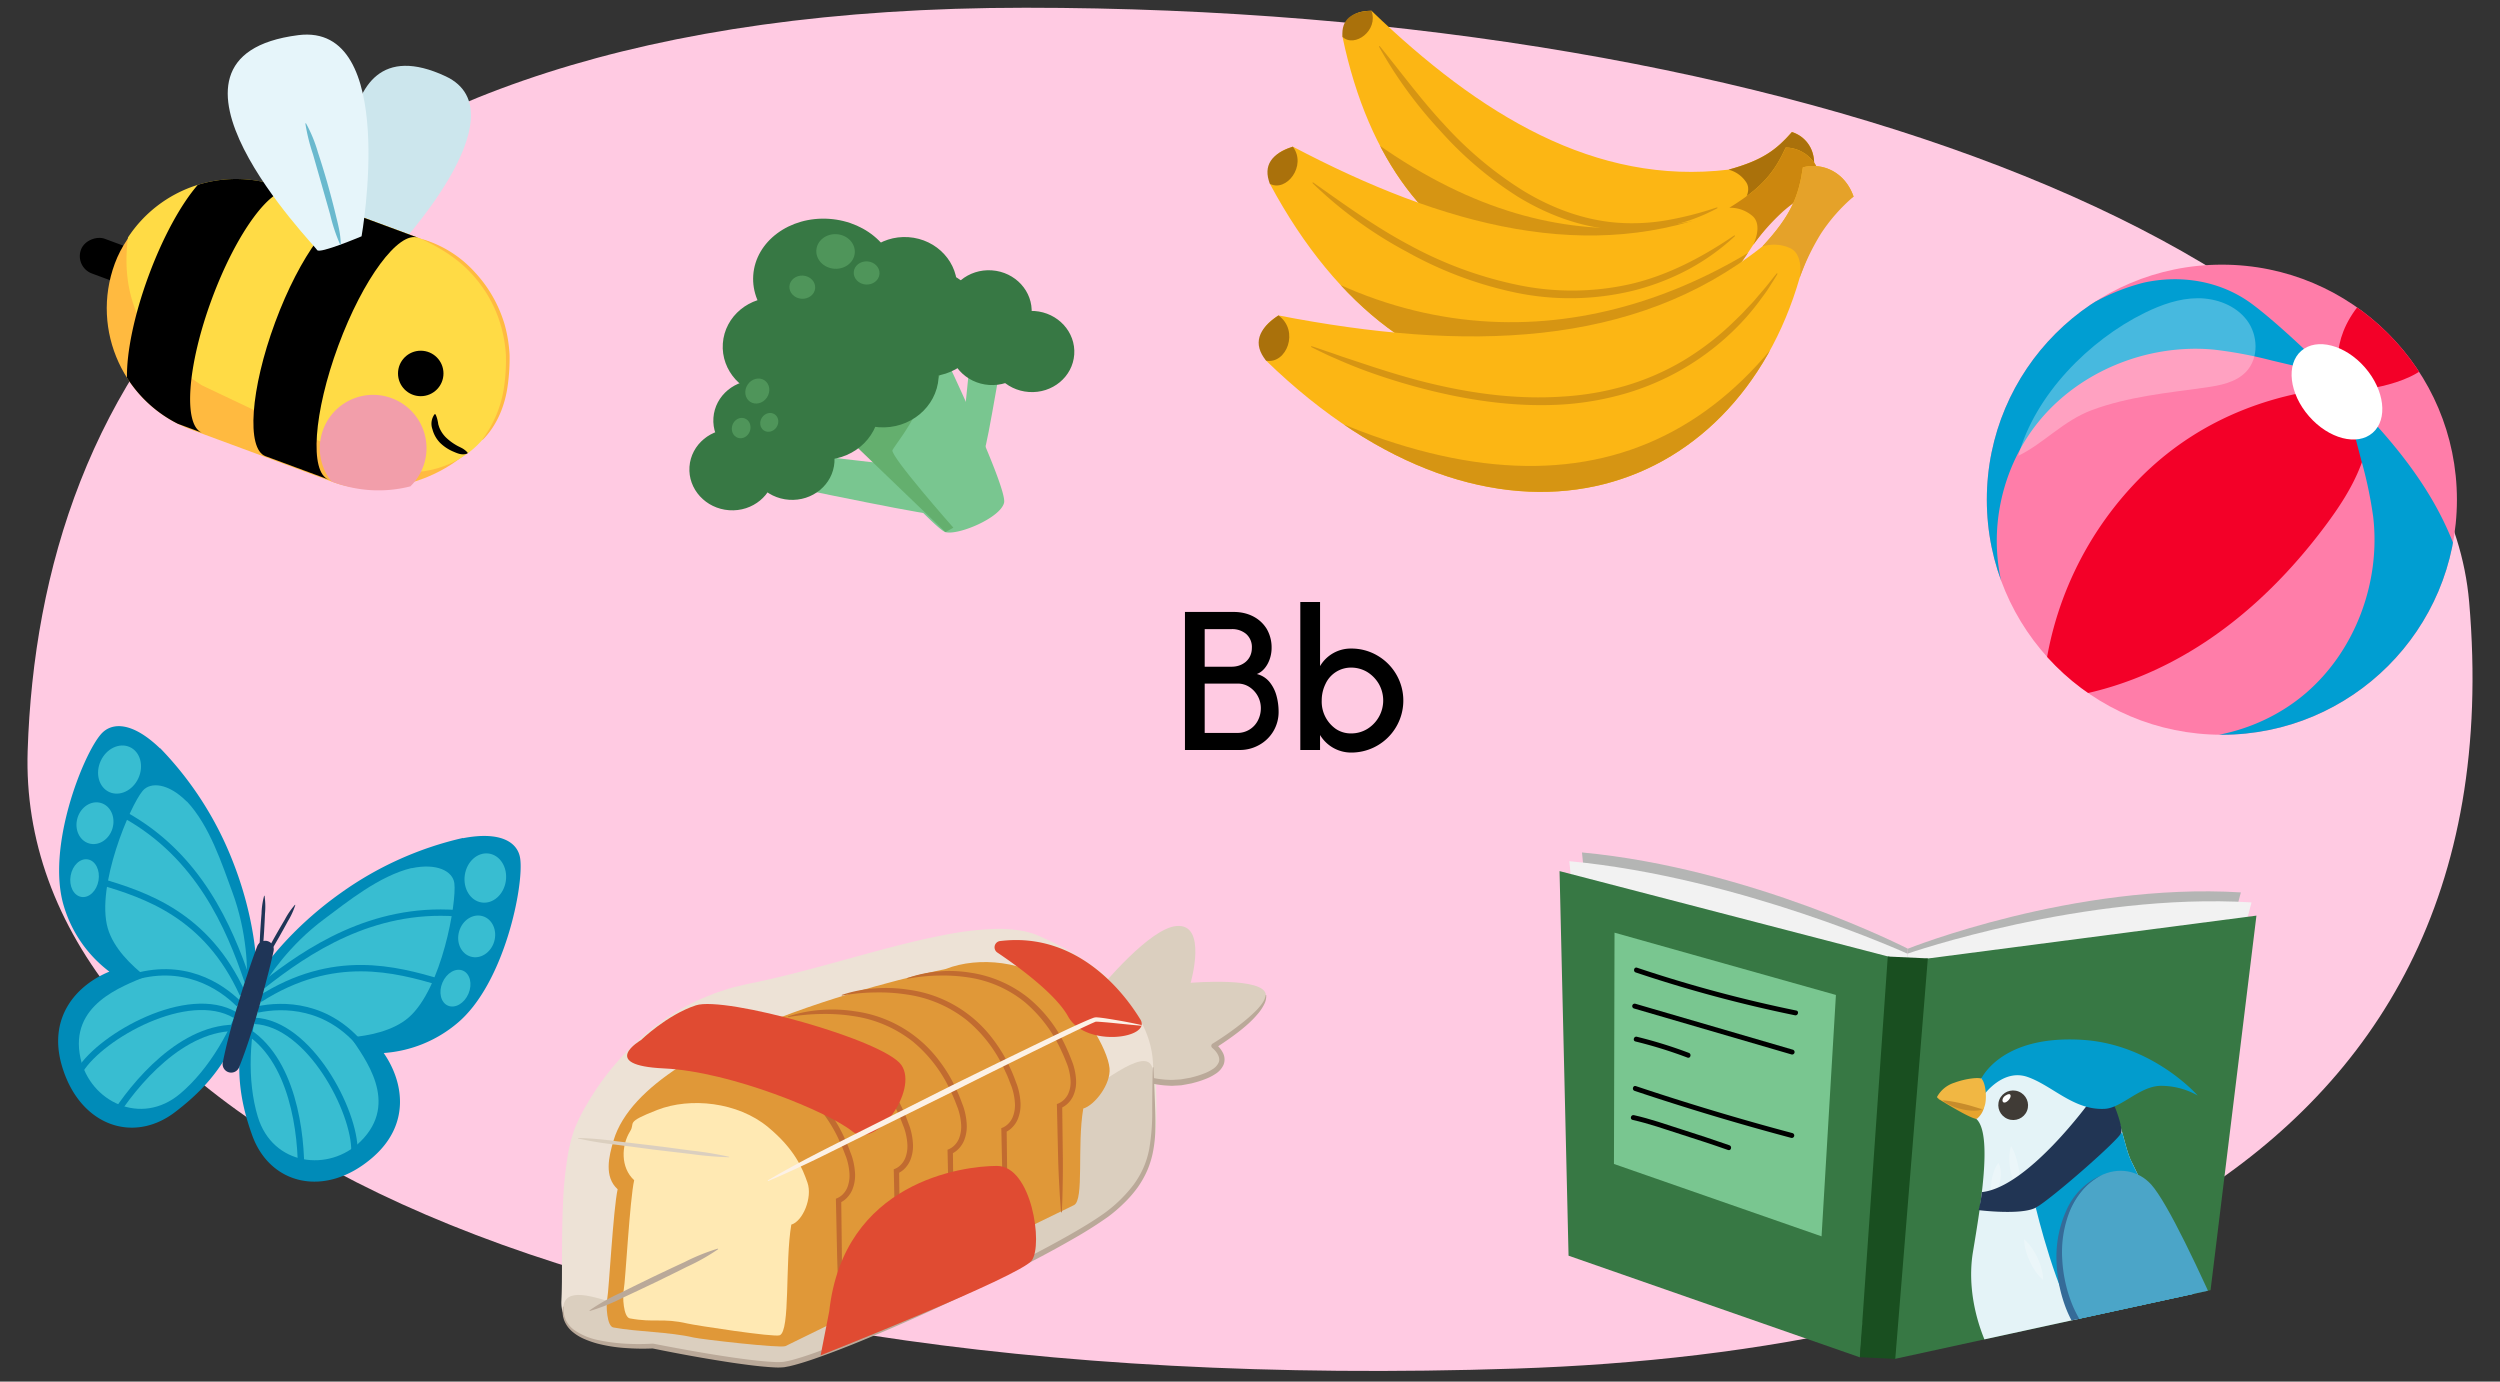 <svg xmlns="http://www.w3.org/2000/svg" xmlns:xlink="http://www.w3.org/1999/xlink" width="760" height="420" viewBox="0 0 760 420"><rect x="0" y="0" width="760" height="420" fill="#333333" stroke="none"/><defs><clipPath id="a"><circle cx="675.449" cy="151.909" r="71.455" fill="#ff7da9"/></clipPath><clipPath id="b"><path d="M416.92,3.258c-4.324.087-8.077,1.225-8.8,7.946C424.156,88,484.742,101.728,528.81,62.99c0,0,4.615-3.632,9.888-7.062S551.057,52.9,551.057,52.9c1.646-6.215-1.485-11.25-6.318-12.768-4.8,5.5-9.032,8.63-19.264,11.438C485,56.42,449.9,35,416.92,3.258Z" fill="#fcb614"/></clipPath><clipPath id="c"><path d="M393.023,44.58c-4.644,1.433-8.336,3.824-6.972,11.309,41.811,78,111.64,74.068,146.9,18.572,0,0,3.827-5.353,8.429-10.691s12.388-7.094,12.388-7.094c-.2-7.224-5.191-11.693-10.9-11.837-3.437,7.426-7.006,12.12-17.164,18.322C483.522,80.93,438.776,68.659,393.023,44.58Z" fill="#fcb614"/></clipPath><clipPath id="d"><path d="M388.643,95.887c-4.473,2.879-7.624,6.458-3.746,13.753,69.761,67.69,142.739,42.536,162.228-25.269,0,0,2.333-6.669,5.5-13.558s10.872-11.049,10.872-11.049c-2.559-7.378-9.313-10.473-15.426-8.9-1.246,8.686-3.519,14.6-12.309,24.056C496.667,105.97,445.106,106.857,388.643,95.887Z" fill="#fcb614"/></clipPath><clipPath id="e"><polygon points="575.95 413.117 672.007 392.204 685.956 278.35 585.301 291.48 575.95 413.117" fill="none"/></clipPath><clipPath id="f"><path d="M602.345,327.775s16.02-11.1,29.383-3.206,12.938,22.208,16.34,28.754,41.409,88.446,45.205,95.891a68.636,68.636,0,0,1,5.25,13.418s-18.16-11.109-27.415-13.292-47.4-15.094-59.05-27.86c-8.753-9.6-14.709-26.252-12.282-40.885s5.973-35.876,1.033-40.434S602.345,327.775,602.345,327.775Z" fill="#e4f3f7"/></clipPath></defs><g style="isolation:isolate"><path d="M460.9,416.045c147.069-4.849,304.97-56.132,289.725-233.039C741.618,78.483,545.348,2.353,311.731,2.353S11.931,117.623,8.407,228.3C4.991,335.561,164.437,425.818,460.9,416.045Z" fill="#ffcae2"/><path d="M375.046,186.031c4.321,0,7.98,1.83,10.02,5.129a11.168,11.168,0,0,1,1.5,5.851c0,3.419-1.8,6.93-4.5,7.89a7.232,7.232,0,0,1,3.9,2.46,11.306,11.306,0,0,1,2.1,4.2,18.383,18.383,0,0,1,.63,4.74,11.394,11.394,0,0,1-5.91,10.169,12.022,12.022,0,0,1-5.97,1.53H360.227V186.031Zm-.63,16.649c3.42,0,6.15-2.22,6.15-5.7a5.287,5.287,0,0,0-1.74-4.26,6.58,6.58,0,0,0-4.41-1.47h-8.189V202.68Zm1.861,20.13a6.916,6.916,0,0,0,6.089-3.72,8.059,8.059,0,0,0,.93-3.9,7.661,7.661,0,0,0-3.51-6.36,6.38,6.38,0,0,0-3.509-1.02h-10.05v15Z"/><path d="M418.726,199.29a15.81,15.81,0,0,1-7.92,29.49,11.024,11.024,0,0,1-9.51-5.34V228h-6V183h6v19.5a10.822,10.822,0,0,1,9.51-5.34A15.521,15.521,0,0,1,418.726,199.29Zm-3.09,22.32a10.168,10.168,0,0,0,3.54-13.68,10.435,10.435,0,0,0-3.57-3.66,9.546,9.546,0,0,0-4.86-1.32,8.514,8.514,0,0,0-7.8,4.98,11.3,11.3,0,0,0-1.141,5.04,10.1,10.1,0,0,0,4.32,8.64,8.121,8.121,0,0,0,4.62,1.349A9.316,9.316,0,0,0,415.636,221.61Z"/><circle cx="675.449" cy="151.909" r="71.455" fill="#ff7da9"/><g clip-path="url(#a)"><path d="M719.768,120.811c1.517,6.928.393,14.248-2.176,20.859s-6.524,12.592-10.771,18.272c-10.04,13.427-21.971,25.553-35.907,34.875s-29.93,15.78-46.593,17.629l-3.25-3.33a103.316,103.316,0,0,1,30.938-65.227c17.705-17.07,40.419-25.454,64.987-26.577Z" fill="#f30028"/><path d="M713.14,121.936l4.615,17.713a128.1,128.1,0,0,1,3.705,17.54c2.274,19.731-5.391,40.519-20.439,53.481s-37.178,17.418-55.826,10.584l34.254,11.99,57.912-27.805L750.916,190.6c-.1-13.8-4.818-27.291-11.845-39.168s-16.3-22.27-26.074-32.012Z" fill="#009ed2"/><path d="M708.379,115.405l-.482-.691" fill="none" stroke="#a1bbc2" stroke-miterlimit="10" stroke-width="0.707"/><path d="M708.375,113.784l-17.814-4.207a128.2,128.2,0,0,0-17.621-3.3c-19.777-1.821-40.384,6.319-53,21.661s-16.56,37.567-9.3,56.053L593.9,158.223l23.232-50.649c4.3-7.628,12.4-12.193,20.25-16.076a63.811,63.811,0,0,1,14.225-5.552c11.256-2.509,23.5-.651,33.139,6.569S708.375,113.784,708.375,113.784Z" fill="#009ed2"/><path d="M714.732,118.487c.809.718,21.618-1.709,24.947-10.183L721.944,87.752c-13.346,11.77-11.906,23.8-10.171,28.4Z" fill="#f30028"/><ellipse cx="710.433" cy="119.115" rx="11.282" ry="16.523" transform="translate(96.678 496.219) rotate(-41.085)" fill="#fff"/></g><path d="M651.938,95.13c5.071-2.493,10.549-4.454,16.2-4.467s11.518,2.174,14.922,6.685,3.672,11.474-.187,15.6c-3.141,3.359-8.049,4.248-12.6,4.886-11.513,1.611-23.337,2.748-34.312,6.823-8.7,3.227-14.635,10.133-22.389,13.9C618.6,120.079,635.093,103.414,651.938,95.13Z" fill="#fff" opacity="0.28"/><path d="M416.92,3.258c-4.324.087-8.077,1.225-8.8,7.946C424.156,88,484.742,101.728,528.81,62.99c0,0,4.615-3.632,9.888-7.062S551.057,52.9,551.057,52.9c1.646-6.215-1.485-11.25-6.318-12.768-4.8,5.5-9.032,8.63-19.264,11.438C485,56.42,449.9,35,416.92,3.258Z" fill="#fcb614"/><g clip-path="url(#b)"><path d="M549.254,56.892c-44.365,17.3-93.408,25.129-156.517-34.576,0,0,26.772,58.862,72.368,72.37C503.362,106.02,551.812,53.462,549.254,56.892Z" fill="#d69513"/></g><path d="M416.92,3.258c-6.02.209-9.252,2.622-8.8,7.946C411.749,14.648,419.154,9.281,416.92,3.258Z" fill="#aa710b"/><path d="M419.482,14.072c6.581,8.1,12.687,16.468,19.771,24.019a113.688,113.688,0,0,0,23.62,19.774c8.726,5.352,18.549,9.061,28.764,9.835a61.327,61.327,0,0,0,15.287-.783,101.472,101.472,0,0,0,14.993-3.863.147.147,0,0,1,.117.269,56.081,56.081,0,0,1-14.762,5.412,58.362,58.362,0,0,1-15.792,1.1c-10.625-.624-20.861-4.45-29.86-9.913a110.931,110.931,0,0,1-23.96-20.368,130.807,130.807,0,0,1-18.423-25.322.148.148,0,0,1,.245-.163Z" fill="#d69513"/><path d="M525.475,51.574c10.232-2.808,14.461-5.941,19.264-11.438,4.833,1.518,7.964,6.553,6.318,12.768a44.16,44.16,0,0,0-11.929,3.625A62.149,62.149,0,0,0,528.81,62.99s4-4.162,2.156-7.393A9.128,9.128,0,0,0,525.475,51.574Z" fill="#aa710b"/><path d="M393.023,44.58c-4.644,1.433-8.336,3.824-6.972,11.309,41.811,78,111.64,74.068,146.9,18.572,0,0,3.827-5.353,8.429-10.691s12.388-7.094,12.388-7.094c-.2-7.224-5.191-11.693-10.9-11.837-3.437,7.426-7.006,12.12-17.164,18.322C483.522,80.93,438.776,68.659,393.023,44.58Z" fill="#fcb614"/><g clip-path="url(#c)"><path d="M548.069,65.549c-47.053,36.07-111.765,49.326-173.211,1.171,0,0,45.807,61.237,99.373,61.71C519.174,128.827,549.739,61.051,548.069,65.549Z" fill="#d69513"/></g><path d="M393.023,44.58c-6.438,2.09-9.16,5.7-6.972,11.309C391.068,58.486,397.356,50.394,393.023,44.58Z" fill="#aa710b"/><path d="M399.226,55.483c9.606,6.791,19.08,13.648,29.409,19.116a119,119,0,0,0,32.644,12,80.671,80.671,0,0,0,34.488-.268c11.324-2.65,21.722-8.15,31.425-14.745a.147.147,0,0,1,.183.229,68.2,68.2,0,0,1-14.447,10.271,74.119,74.119,0,0,1-16.657,6.329,81.038,81.038,0,0,1-35.459.55,116.889,116.889,0,0,1-33.2-12.458,127.366,127.366,0,0,1-28.57-20.8.147.147,0,0,1,.189-.224Z" fill="#d69513"/><path d="M525.7,63.161c10.158-6.2,13.727-10.9,17.164-18.322,5.705.144,10.693,4.613,10.9,11.837a49.252,49.252,0,0,0-11.731,7.61,69.024,69.024,0,0,0-9.086,10.175s2.991-5.734-.028-8.654A10.362,10.362,0,0,0,525.7,63.161Z" fill="#cc870e"/><path d="M388.643,95.887c-4.473,2.879-7.624,6.458-3.746,13.753,69.761,67.69,142.739,42.536,162.228-25.269,0,0,2.333-6.669,5.5-13.558s10.872-11.049,10.872-11.049c-2.559-7.378-9.313-10.473-15.426-8.9-1.246,8.686-3.519,14.6-12.309,24.056C496.667,105.97,445.106,106.857,388.643,95.887Z" fill="#fcb614"/><g clip-path="url(#d)"><path d="M560.315,70.622c-34.5,73.948-93.615,91.45-176.948,46.411,0,0,61.714,56.362,118.827,40.661C550.114,144.52,560.632,65.486,560.315,70.622Z" fill="#d69513"/></g><path d="M388.643,95.887c-6.167,4.1-7.892,8.635-3.746,13.753C391.075,110.8,395.137,100.565,388.643,95.887Z" fill="#aa710b"/><path d="M398.769,105.249c1.568.5,3.111,1.055,4.662,1.588,1.561.5,3.1,1.069,4.645,1.6l9.312,3.086c6.214,2.013,12.471,3.891,18.825,5.359,12.683,2.959,25.743,4.558,38.69,3.681a86.608,86.608,0,0,0,19.1-3.245,76.837,76.837,0,0,0,17.745-7.707A83.9,83.9,0,0,0,527.1,97.766c1.161-1.133,2.363-2.23,3.437-3.452,1.1-1.2,2.289-2.319,3.311-3.589,1.043-1.251,2.135-2.467,3.166-3.735s2.022-2.571,3.073-3.837l.005-.005a.147.147,0,0,1,.239.169c-.843,1.411-1.731,2.8-2.609,4.194s-1.91,2.687-2.872,4.03a74.634,74.634,0,0,1-6.446,7.538,78.844,78.844,0,0,1-33.754,20.4,88.965,88.965,0,0,1-19.585,3.484c-13.269.822-26.529-.938-39.338-4.024a191.114,191.114,0,0,1-18.946-5.627q-4.653-1.657-9.185-3.62c-1.5-.671-3.025-1.29-4.508-2s-2.968-1.418-4.43-2.171a.149.149,0,0,1-.064-.2A.152.152,0,0,1,398.769,105.249Z" fill="#d69513"/><path d="M535.757,74.923c8.79-9.457,11.063-15.37,12.309-24.056,6.113-1.576,12.867,1.519,15.426,8.9a52.68,52.68,0,0,0-10.007,11.383,71.959,71.959,0,0,0-6.36,13.224s1.32-6.809-2.838-8.9A11.91,11.91,0,0,0,535.757,74.923Z" fill="#e5a229"/><g style="mix-blend-mode:multiply"><path d="M74.5,283.7c-.016,0-.031,0-.048,0,.014.082.026.165.039.247a.381.381,0,0,1,.282-.088A.492.492,0,0,0,74.5,283.7Z" fill="none"/><path d="M76.452,298.425c.386-.618.823-1.3,1.322-2.04q-.69.963-1.331,1.965C76.445,298.375,76.45,298.4,76.452,298.425Z" fill="none"/><path d="M74.489,283.948c-.013-.082-.025-.165-.039-.247.017,0,.032-.006.048,0a.492.492,0,0,1,.273.162A.381.381,0,0,0,74.489,283.948Zm1.963,14.477c0-.026-.007-.05-.009-.075q.639-1,1.331-1.965C77.275,297.128,76.838,297.807,76.452,298.425Z" fill="#e0e0e0"/></g><path d="M30.739,223.142c3.4-3.825,9.746-3.541,17.955,4.41l-.068-.173A103.4,103.4,0,0,1,70.6,261.44c6.952,17.4,7.846,32.538,7.337,38.084-6.017,19.245-12.176,29.037-24.8,38.612-12.851,9.746-29.084,3.885-34.343-14.2-4.317-14.846,4.585-24.517,14.454-28.561a38.859,38.859,0,0,1-13.789-19.759C13.913,257.735,25.3,229.26,30.739,223.142Z" fill="#008bb8"/><path d="M43.392,240.385c2.379-2.776,7.828-2.31,13.4,3.316l-.045-.123c7.02,7.389,10.871,19.514,13.837,27.484,4.622,12.415,4.772,24.355,4.37,28.338-4.324,13.863-11.569,25.786-20.134,33.04-12,10.167-27.481,2.359-30.341-10.708-3.6-16.429,12.918-21.891,19.749-24.885-4.139-3.267-9.7-8.481-11.476-14.689C29.11,269.381,39.589,244.825,43.392,240.385Z" fill="#38bdd1"/><ellipse cx="36.342" cy="233.949" rx="7.516" ry="6.301" transform="translate(-191.345 169.054) rotate(-65.262)" fill="#38bdd1"/><ellipse cx="28.872" cy="250.254" rx="6.41" ry="5.549" transform="translate(-219.263 206.786) rotate(-73.483)" fill="#38bdd1"/><ellipse cx="25.708" cy="266.959" rx="5.788" ry="4.302" transform="translate(-241.698 246.414) rotate(-80.106)" fill="#38bdd1"/><path d="M37.913,247.715c22.51,12.461,31.749,34.055,37.367,50.6" fill="none" stroke="#008bb8" stroke-miterlimit="10" stroke-width="1.939"/><path d="M30.711,268.019c13.307,4.055,32.055,9.9,43.072,34.208" fill="none" stroke="#008bb8" stroke-miterlimit="10" stroke-width="1.939"/><path d="M39.422,297.393c16.138-5.312,27.655,2.283,33.183,7.812" fill="none" stroke="#008bb8" stroke-miterlimit="10" stroke-width="1.939"/><path d="M24.37,325.342c6.463-10.391,32.756-25.236,47.147-16.741" fill="none" stroke="#008bb8" stroke-miterlimit="10" stroke-width="1.939"/><path d="M34.178,340.06c6.463-10.39,21.337-28.46,38.544-27.558" fill="none" stroke="#008bb8" stroke-miterlimit="10" stroke-width="1.939"/><path d="M158.126,260.918c-.767-5.062-6.24-8.281-17.457-6.091l.152-.108A103.421,103.421,0,0,0,103.833,271.3c-15.311,10.795-24.316,23-26.912,27.928-5.447,19.414-5.622,30.981-.256,45.892,5.46,15.176,22.263,19.112,36.531,6.818,11.713-10.092,9.521-23.053,3.452-31.823a38.863,38.863,0,0,0,22.332-9.047C153.374,299.091,159.353,269.013,158.126,260.918Z" fill="#008bb8"/><path d="M138.119,268.475c-.481-3.624-5.3-6.2-13.045-4.527l.105-.078c-9.913,2.368-19.751,10.433-26.583,15.5-10.642,7.889-17.278,17.816-19.112,21.375-3.933,13.979-4.358,27.925-1.133,38.675,4.52,15.066,21.753,16.958,31.274,7.564,11.972-11.812,1.1-25.395-2.991-31.63,5.251-.482,12.76-1.818,17.629-6.057C134.285,300.57,138.887,274.271,138.119,268.475Z" fill="#38bdd1"/><ellipse cx="147.538" cy="266.923" rx="7.516" ry="6.301" transform="translate(-137.881 374.401) rotate(-81.704)" fill="#38bdd1"/><ellipse cx="144.911" cy="284.664" rx="6.41" ry="5.549" transform="translate(-169.205 342.664) rotate(-73.483)" fill="#38bdd1"/><ellipse cx="138.457" cy="300.394" rx="5.788" ry="4.302" transform="translate(-192.18 309.66) rotate(-66.859)" fill="#38bdd1"/><path d="M138.716,277.608c-25.664-1.825-45.181,11.242-58.91,22.048" fill="none" stroke="#008bb8" stroke-miterlimit="10" stroke-width="1.939"/><path d="M133.685,298.556c-13.366-3.855-32.268-9.179-54.757,5.2" fill="none" stroke="#008bb8" stroke-miterlimit="10" stroke-width="1.939"/><path d="M110.369,318.432c-10.633-13.251-24.428-13.162-32.077-11.541" fill="none" stroke="#008bb8" stroke-miterlimit="10" stroke-width="1.939"/><path d="M107.752,350.068c.246-12.234-13.7-39.013-30.4-39.736" fill="none" stroke="#008bb8" stroke-miterlimit="10" stroke-width="1.939"/><path d="M91.506,357.061c.246-12.235-2.374-35.492-17.291-44.116" fill="none" stroke="#008bb8" stroke-miterlimit="10" stroke-width="1.939"/><path d="M83.17,289.119c-.654,3.007-1.4,5.987-2.189,8.955-.76,2.976-1.593,5.931-2.453,8.877-.84,2.952-1.756,5.882-2.7,8.8-.96,2.917-1.989,5.813-3.13,8.676a2.6,2.6,0,0,1-4.967-1.473c.605-3.022,1.321-6.011,2.106-8.98.8-2.963,1.631-5.919,2.536-8.852.885-2.939,1.8-5.87,2.783-8.779.958-2.917,1.956-5.823,3.047-8.7a2.6,2.6,0,0,1,4.966,1.473Z" fill="#1f3557"/><path d="M89.767,275.156a23.269,23.269,0,0,1-2.279,4.936c-.854,1.592-1.74,3.165-2.622,4.742-.9,1.564-1.8,3.13-2.729,4.68a24.628,24.628,0,0,1-3.064,4.491.073.073,0,0,1-.124-.07A24.55,24.55,0,0,1,81.232,289c.854-1.592,1.737-3.167,2.617-4.744.9-1.566,1.8-3.134,2.726-4.683a23.2,23.2,0,0,1,3.068-4.489.074.074,0,0,1,.1,0A.075.075,0,0,1,89.767,275.156Z" fill="#1f3557"/><path d="M80.428,272.353a23.188,23.188,0,0,1,.125,5.435c-.066,1.805-.17,3.608-.268,5.412-.121,1.8-.24,3.6-.392,5.4a24.488,24.488,0,0,1-.776,5.38.073.073,0,0,1-.091.049.075.075,0,0,1-.051-.057,24.558,24.558,0,0,1-.12-5.435c.067-1.805.166-3.609.263-5.412.121-1.8.236-3.6.388-5.4a23.249,23.249,0,0,1,.78-5.381.073.073,0,0,1,.093-.047A.075.075,0,0,1,80.428,272.353Z" fill="#1f3557"/><path d="M119.719,76.522s39.8-42.135,15.712-53.348C96.537,5.065,107.074,70.493,107.074,70.493Z" fill="#cce6ed"/><rect x="27.36" y="70.08" width="11.253" height="17.862" rx="5.626" transform="translate(-52.56 82.547) rotate(-69.707)"/><rect x="54.12" y="39.345" width="78.626" height="124.803" rx="39.313" transform="translate(-34.402 154.092) rotate(-69.707)" fill="#ffba40"/><path d="M128.723,72.881a39.32,39.32,0,0,1,25.354,41.883c-1.848,24.168-23.682,33.292-41.2,26.815L61.345,117.122C42.786,105.143,36.61,89.945,38.909,72.178a39.316,39.316,0,0,1,46.5-15.312Z" fill="#ffdb45"/><path d="M119.059,121.048a16.188,16.188,0,0,1,5.687,26.81,39.118,39.118,0,0,1-23.292-1.232l-.672-.248a16.205,16.205,0,0,1,18.277-25.33Z" fill="#f29eaa"/><path d="M80.723,138.688c-5.893-2.179-4.585-20.4,2.92-40.7S102.01,63,107.9,65.182l19.2,7.1c-5.893-2.18-16.755,12.509-24.26,32.807s-8.813,38.519-2.92,40.7Z"/><path d="M64.406,90.876c-7.506,20.3-8.813,38.519-2.92,40.7l-7.416-2.742A39.1,39.1,0,0,1,38.6,114.825c-.126-7.665,2.145-18.99,6.6-31.048,4.385-11.861,9.916-21.8,14.933-27.582a39.126,39.126,0,0,1,25.271.671l3.254,1.2C82.773,55.89,71.912,70.578,64.406,90.876Z"/><circle cx="127.905" cy="113.528" r="6.912"/><path d="M142.086,137.877c-1.668.622-3.08-.082-4.456-.667a12.892,12.892,0,0,1-3.834-2.58,9.256,9.256,0,0,1-2.342-4.162,4.879,4.879,0,0,1,.669-4.561l.289.05a9.2,9.2,0,0,1,.656,2.065,6.9,6.9,0,0,1,.159.939l.281.891a9.013,9.013,0,0,0,2.007,3.085,16.014,16.014,0,0,0,3.1,2.347c.567.355,1.19.614,1.791.933a6.443,6.443,0,0,1,1.739,1.372Z"/><path d="M109.919,71.834S121.4,6.768,90.663,10.686C39.566,17.2,95.8,74.717,96.41,76.008S109.919,71.834,109.919,71.834Z" fill="#e6f5fa"/><path d="M103.37,74.273a52.052,52.052,0,0,1-3.009-9.073l-2.607-9.162-2.615-9.157a57.635,57.635,0,0,1-2.3-9.274.113.113,0,0,1,.1-.126.112.112,0,0,1,.11.054A42.745,42.745,0,0,1,96.675,46.4c1.005,3.026,1.932,6.077,2.819,9.138.855,3.071,1.69,6.147,2.437,9.245s1.632,6.165,1.653,9.435a.112.112,0,0,1-.112.114A.113.113,0,0,1,103.37,74.273Z" fill="#6ab9ce"/><path d="M198.451,409.2s-28.143,1.943-27.273-11.483-1.119-41.771,5.236-54.665c6.148-12.472,21.962-35.5,51.862-41.281s69.466-22.116,87.062-14.46,35.2,21.066,35.21,39.286,2.66,28.766-12.283,41.246-90.556,47.068-101.11,47.077S198.451,409.2,198.451,409.2Z" fill="#fffbf5"/><path d="M198.444,407.267a62.684,62.684,0,0,1-15.557-.779,23.465,23.465,0,0,1-7.435-2.61,10.737,10.737,0,0,1-3.082-2.606,7.949,7.949,0,0,1-1.612-3.761,10.416,10.416,0,0,1-.094-2.044l.078-1.934c.046-1.29.058-2.584.079-3.878l.029-7.777c.02-5.19.056-10.389.285-15.59a116.664,116.664,0,0,1,1.566-15.576c.195-1.3.552-2.57.841-3.853.129-.645.367-1.268.555-1.9.21-.628.371-1.27.623-1.887A53.066,53.066,0,0,1,178.243,336a81.211,81.211,0,0,1,20.424-23.638,71.5,71.5,0,0,1,13.389-8.22c1.178-.578,2.419-1.019,3.626-1.535l1.824-.742,1.874-.6c1.254-.384,2.488-.846,3.76-1.165l3.833-.905c10.165-2.033,20.145-4.752,30.155-7.514,10.008-2.737,20.025-5.553,30.279-7.513a93.322,93.322,0,0,1,15.6-1.784,39.9,39.9,0,0,1,7.927.639,16.393,16.393,0,0,1,1.961.46l.974.272.954.356a18.84,18.84,0,0,1,1.84.772l1.785.816a88.115,88.115,0,0,1,13.6,7.858,57.883,57.883,0,0,1,11.585,10.681c.408.521.842,1.022,1.229,1.559l1.114,1.649a34.121,34.121,0,0,1,2.017,3.435,15.5,15.5,0,0,1,.839,1.811l.782,1.84.582,1.917a13.5,13.5,0,0,1,.509,1.935,26.081,26.081,0,0,1,.567,3.965l.119,2c.026.659.015,1.3.025,1.945.013,2.583.084,5.176.13,7.774.071,5.185.112,10.5-1.231,15.7a29.741,29.741,0,0,1-3.145,7.353,34.4,34.4,0,0,1-2.337,3.238c-.427.508-.833,1.038-1.278,1.527l-1.382,1.425a44.737,44.737,0,0,1-6.037,5.113c-2.148,1.518-4.364,2.9-6.6,4.235-4.477,2.67-9.043,5.162-13.643,7.584-9.207,4.829-18.548,9.381-27.972,13.751s-18.941,8.545-28.592,12.408c-4.829,1.925-9.688,3.78-14.66,5.368-1.251.378-2.5.764-3.783,1.061a16.57,16.57,0,0,1-3.976.593c-2.64-.038-5.223-.353-7.811-.648C218.777,411.459,208.573,409.4,198.444,407.267Zm.015-.219c10.231,1.876,20.459,3.578,30.748,4.761,2.569.25,5.153.519,7.706.511a15.5,15.5,0,0,0,3.688-.624c1.238-.307,2.467-.71,3.692-1.1,4.9-1.607,9.733-3.491,14.529-5.446,9.591-3.922,19.05-8.176,28.456-12.536,9.4-4.378,18.712-8.939,27.877-13.768,4.579-2.421,9.122-4.911,13.553-7.565a58.309,58.309,0,0,0,12.3-9.123l1.327-1.371c.426-.469.808-.974,1.215-1.459a32.682,32.682,0,0,0,2.211-3.07,28.113,28.113,0,0,0,2.942-6.917c1.26-4.9,1.232-10.08,1.148-15.242-.051-2.59-.127-5.186-.145-7.791-.011-.648,0-1.309-.029-1.946l-.117-1.882a24.483,24.483,0,0,0-.539-3.728,12.262,12.262,0,0,0-.484-1.822l-.549-1.807-.746-1.74a14.328,14.328,0,0,0-.8-1.714,32.479,32.479,0,0,0-1.927-3.268l-1.067-1.574c-.372-.514-.791-1-1.184-1.494A56.159,56.159,0,0,0,331.02,295a86.282,86.282,0,0,0-13.339-7.673l-1.756-.8a18.426,18.426,0,0,0-1.746-.733l-.868-.328-.9-.252a14.885,14.885,0,0,0-1.824-.431,38.127,38.127,0,0,0-7.56-.619,91.583,91.583,0,0,0-15.3,1.725c-10.146,1.919-20.142,4.707-30.153,7.425-19.6,6.543-41.807,6.649-57.939,20.3a79.684,79.684,0,0,0-20.071,23.15,51.768,51.768,0,0,0-3.429,6.839c-.24.582-.4,1.2-.6,1.805-.181.61-.411,1.2-.538,1.831-.282,1.247-.631,2.476-.825,3.748a117.81,117.81,0,0,0-1.658,15.365c-.269,5.165-.347,10.347-.409,15.534q-.038,3.891-.138,7.789c-.044,1.3-.079,2.6-.15,3.9l-.114,1.954a9.482,9.482,0,0,0,.051,1.835,6.958,6.958,0,0,0,1.357,3.33,9.86,9.86,0,0,0,2.787,2.436,24.093,24.093,0,0,0,7.125,2.686A62.412,62.412,0,0,0,198.459,407.048Z" fill="#ede2d6"/><path d="M329.425,306.473s.613-.8,1.676-2.109c4.762-5.875,18.54-22.058,26.45-22.849,9.674-.967,4.41,17.258,4.41,17.258s22.867-1.938,22.871,3.815-15.82,15.357-15.82,15.357,8.8,6.7-7.029,10.555-29.911-9.563-29.911-9.563Z" fill="#dbcfbf"/><path d="M384.942,302.588a5.551,5.551,0,0,1-.681,2.828,13.953,13.953,0,0,1-1.583,2.435,31.622,31.622,0,0,1-4.024,4.09c-1.441,1.249-2.955,2.4-4.5,3.506s-3.107,2.164-4.731,3.18l.069-1.316a8.32,8.32,0,0,1,2.217,2.644,4.41,4.41,0,0,1,.277,3.67,6.252,6.252,0,0,1-2.289,2.709,15,15,0,0,1-2.9,1.55,28.8,28.8,0,0,1-3.028,1.052l-1.533.415-1.583.3c-.529.094-1.056.2-1.587.281l-1.608.093c-.536.014-1.072.088-1.607.05l-1.6-.091a33.038,33.038,0,0,1-12.2-3.444,44.945,44.945,0,0,1-10.491-7.053.694.694,0,0,1-.216-.377l0-.012c-.425-2.081-.837-4.165-1.211-6.256-.2-1.043-.351-2.1-.529-3.145s-.355-2.095-.488-3.152l-.007-.056a.264.264,0,0,1,.067-.211c.613-.665,1.217-1.334,1.849-1.979a.11.11,0,0,1,.156,0,.111.111,0,0,1,.015.14c-.485.76-1,1.5-1.5,2.237l.061-.266c.307,1.02.561,2.052.835,3.079s.554,2.053.8,3.088c.509,2.063.979,4.134,1.437,6.208l-.218-.39a43.477,43.477,0,0,0,10.158,6.667,31.331,31.331,0,0,0,11.615,3.158l1.5.071a14.952,14.952,0,0,0,1.5-.064l1.5-.087c.494-.069.984-.168,1.476-.249l1.476-.258,1.473-.381a27.362,27.362,0,0,0,2.853-.957,13.542,13.542,0,0,0,2.588-1.339,4.642,4.642,0,0,0,1.716-1.929c.661-1.447-.523-3.3-1.914-4.442l-.02-.016a.8.8,0,0,1-.112-1.125.809.809,0,0,1,.2-.175,90.725,90.725,0,0,0,9.14-6.421,46.407,46.407,0,0,0,4.147-3.686,17.575,17.575,0,0,0,1.768-2.1,5.786,5.786,0,0,0,1.069-2.473v-.006a.11.11,0,0,1,.219.006Z" fill="#baa999"/><path d="M198.451,407.157s-28.143,1.943-27.273-11.483-1.119-41.771,5.236-54.665c6.148-12.472,21.962-35.5,51.862-41.28s69.466-22.117,87.062-14.461,35.2,21.066,35.21,39.286,2.66,28.767-12.283,41.246-90.556,47.068-101.11,47.077S198.451,407.157,198.451,407.157Z" fill="#ede2d6"/><path d="M198.451,409.2s-28.143,1.943-27.273-11.483,34.1,11.9,40.457-1c6.147-12.471,6.135-28.774,36.035-34.554s24.613-19.2,42.209-11.544,60.656-42.247,60.669-24.027,2.66,28.766-12.283,41.246-90.556,47.068-101.11,47.077S198.451,409.2,198.451,409.2Z" fill="#dbcfbf"/><path d="M171.348,397.32a8,8,0,0,0,.669,3.96,8.141,8.141,0,0,0,2.551,3.041,19.623,19.623,0,0,0,7.455,3.1,54.5,54.5,0,0,0,8.148,1.059,68.887,68.887,0,0,0,8.23-.014.847.847,0,0,1,.2.013c8.1,1.563,16.229,3.054,24.387,4.233,4.076.574,8.172,1.117,12.243,1.328a18.914,18.914,0,0,0,2.941-.038l1.458-.277,1.47-.373c1.959-.535,3.912-1.169,5.851-1.847,7.759-2.728,15.379-5.925,22.953-9.2,7.561-3.309,15.1-6.682,22.559-10.215s14.877-7.166,22.191-10.983q5.489-2.857,10.861-5.915c3.568-2.05,7.112-4.163,10.426-6.538a42.432,42.432,0,0,0,8.655-8.481,27.67,27.67,0,0,0,3.027-5.207,26.666,26.666,0,0,0,1.759-5.779,66.561,66.561,0,0,0,.885-12.239q.03-6.2.175-12.4a.11.11,0,0,1,.112-.108.112.112,0,0,1,.108.107q.3,6.2.5,12.4c.069,2.064.111,4.137.059,6.222a38.213,38.213,0,0,1-.578,6.252,28.029,28.029,0,0,1-1.746,6.086,29.139,29.139,0,0,1-3.1,5.538,36.341,36.341,0,0,1-4.156,4.758,45.187,45.187,0,0,1-4.787,4.1,124.194,124.194,0,0,1-10.544,6.673q-5.39,3.105-10.891,5.987-10.989,5.79-22.209,11.1c-7.472,3.554-14.989,7.02-22.6,10.28s-15.259,6.426-23.109,9.152c-1.965.679-3.948,1.314-5.976,1.86l-1.536.382-1.589.3a20.047,20.047,0,0,1-3.248.04c-4.185-.234-8.291-.8-12.4-1.392-8.2-1.232-16.335-2.713-24.448-4.373l.195.013a70.076,70.076,0,0,1-8.417-.13,45.842,45.842,0,0,1-8.32-1.308,28.413,28.413,0,0,1-4.01-1.377,14.411,14.411,0,0,1-3.658-2.2,8.767,8.767,0,0,1-2.547-3.43,7.943,7.943,0,0,1-.419-4.188.111.111,0,0,1,.126-.092A.112.112,0,0,1,171.348,397.32Z" fill="#baa999"/><path d="M326.481,366.36c3.175-1.538.879-17.865,2.831-29.36,3.515-1.025,8.452-7.483,7.985-12.288-.571-5.869-7.942-18.174-16.086-24.933-9.2-7.639-23.643-9.148-33.7-5.214,0,0-90.9,18.3-100.979,52.1-1.48,4.966-2.93,11.092,1.234,14.869-1.327,5.855-2.662,30.8-3.149,33.162-.448,2.179-.116,8.493,1.836,8.853,7.527,1.385,16.846,1.3,24.424,3.06,2.314.539,26.208,3.294,27.883,2.615C238.764,409.222,303.75,377.367,326.481,366.36Z" fill="#e09838"/><path d="M240.555,372.288c3.515-1.025,6.494-8.238,4.918-12.754-1.524-4.37-3.835-10.134-11.979-16.893-9.2-7.639-23.644-9.147-33.7-5.214s-6.51,3.731-8.239,6.484c-2.707,4.308-2.931,11.091,1.234,14.869-1.328,5.855-2.663,30.8-3.15,33.162-.448,2.179-.116,8.493,1.836,8.852,7.527,1.385,9.942-.2,17.521,1.559,2.313.539,26.362,4.251,28.037,3.572C240.293,404.605,238.6,383.783,240.555,372.288Z" fill="#ffe9b3"/><path d="M205.817,323.877a40.579,40.579,0,0,1,9.956-1.967,44.22,44.22,0,0,1,10.193.395,39.337,39.337,0,0,1,18.723,7.941,39.737,39.737,0,0,1,7.121,7.4,46.858,46.858,0,0,1,2.849,4.273,49.092,49.092,0,0,1,2.314,4.572c.749,1.534,1.295,3.163,1.912,4.757a20.231,20.231,0,0,1,1.026,5.147,11.529,11.529,0,0,1-.825,5.318,7.991,7.991,0,0,1-1.531,2.326,6.876,6.876,0,0,1-2.347,1.664l.532-.774.2,16.937c.016,2.823.016,5.646-.053,8.471-.044,2.824-.121,5.649-.28,8.475a.11.11,0,0,1-.116.1.111.111,0,0,1-.1-.1c-.253-2.819-.425-5.639-.564-8.46-.164-2.821-.26-5.643-.338-8.465l-.367-16.934-.012-.544.544-.231a5.436,5.436,0,0,0,1.707-1.265,6.335,6.335,0,0,0,1.206-1.871,9.864,9.864,0,0,0,.648-4.546,18.509,18.509,0,0,0-.978-4.7c-.612-1.532-1.143-3.092-1.883-4.574A42.451,42.451,0,0,0,243.64,331.56a37.742,37.742,0,0,0-17.911-7.754,54.721,54.721,0,0,0-9.9-.658c-1.661.017-3.326.095-4.985.268-1.661.15-3.321.371-4.967.672h-.006a.11.11,0,0,1-.056-.212Z" fill="#c16b30"/><path d="M223.252,314.948a40.773,40.773,0,0,1,9.975-1.966,44.552,44.552,0,0,1,10.212.389,38.44,38.44,0,0,1,25.93,15.313,47.391,47.391,0,0,1,2.864,4.275,49.169,49.169,0,0,1,2.327,4.577c.752,1.536,1.3,3.167,1.923,4.764a20.108,20.108,0,0,1,1.036,5.154,11.5,11.5,0,0,1-.827,5.329,7.991,7.991,0,0,1-1.537,2.329,6.9,6.9,0,0,1-2.353,1.662l.533-.774.2,16.937c.017,2.823.016,5.646-.052,8.471-.045,2.824-.122,5.649-.279,8.475a.111.111,0,0,1-.221,0c-.253-2.82-.425-5.64-.565-8.461-.163-2.821-.259-5.643-.337-8.465l-.369-16.934-.012-.545.545-.23a5.473,5.473,0,0,0,1.713-1.265,6.33,6.33,0,0,0,1.212-1.873,9.845,9.845,0,0,0,.648-4.554,18.372,18.372,0,0,0-.987-4.7c-.613-1.534-1.151-3.095-1.894-4.58a42.41,42.41,0,0,0-11.773-15.668,37.924,37.924,0,0,0-17.964-7.734,55.145,55.145,0,0,0-9.919-.655c-1.664.018-3.333.1-4.994.269-1.665.15-3.328.371-4.978.671h0a.111.111,0,0,1-.129-.088A.11.11,0,0,1,223.252,314.948Z" fill="#c16b30"/><path d="M239.6,308.991a40.783,40.783,0,0,1,9.975-1.966,44.494,44.494,0,0,1,10.212.39,38.422,38.422,0,0,1,25.93,15.313A47.261,47.261,0,0,1,288.58,327a49.52,49.52,0,0,1,2.327,4.576c.752,1.537,1.3,3.167,1.922,4.764a20.064,20.064,0,0,1,1.036,5.155,11.481,11.481,0,0,1-.827,5.328,7.954,7.954,0,0,1-1.536,2.329,6.9,6.9,0,0,1-2.353,1.662l.532-.774.2,16.937c.017,2.823.016,5.647-.052,8.471-.044,2.824-.121,5.649-.279,8.475a.11.11,0,0,1-.22,0c-.253-2.819-.426-5.64-.565-8.461-.163-2.821-.26-5.642-.338-8.465l-.369-16.934-.012-.544.546-.231a5.469,5.469,0,0,0,1.713-1.265,6.327,6.327,0,0,0,1.211-1.873,9.844,9.844,0,0,0,.649-4.554,18.416,18.416,0,0,0-.988-4.7c-.613-1.534-1.151-3.1-1.893-4.579a42.408,42.408,0,0,0-11.774-15.669,37.934,37.934,0,0,0-17.964-7.734,55.041,55.041,0,0,0-9.919-.654c-1.664.017-3.332.1-4.994.268-1.664.15-3.328.371-4.978.671h0a.11.11,0,0,1-.056-.212Z" fill="#c16b30"/><path d="M255.944,302.44a40.773,40.773,0,0,1,9.975-1.966,44.494,44.494,0,0,1,10.212.39,38.43,38.43,0,0,1,25.93,15.313,47.376,47.376,0,0,1,2.864,4.274,49.424,49.424,0,0,1,2.328,4.577c.751,1.537,1.3,3.167,1.922,4.764a20.106,20.106,0,0,1,1.036,5.155,11.481,11.481,0,0,1-.827,5.328,7.954,7.954,0,0,1-1.536,2.329,6.884,6.884,0,0,1-2.354,1.662l.533-.774.2,16.937c.017,2.823.016,5.646-.052,8.471-.044,2.824-.121,5.649-.279,8.475a.111.111,0,0,1-.117.1.11.11,0,0,1-.1-.1c-.254-2.819-.426-5.64-.565-8.461-.164-2.821-.26-5.642-.338-8.464l-.369-16.935-.012-.544.545-.231a5.472,5.472,0,0,0,1.714-1.265,6.346,6.346,0,0,0,1.211-1.873,9.857,9.857,0,0,0,.649-4.554,18.425,18.425,0,0,0-.988-4.7c-.613-1.534-1.151-3.1-1.893-4.579A42.408,42.408,0,0,0,293.86,310.1a37.924,37.924,0,0,0-17.964-7.734,55.047,55.047,0,0,0-9.919-.654c-1.664.017-3.332.1-4.994.268-1.664.15-3.328.371-4.978.671h0a.11.11,0,0,1-.056-.212Z" fill="#c16b30"/><path d="M275.838,297.326a39.238,39.238,0,0,1,19.1-1.645,36.984,36.984,0,0,1,17.71,7.694,41.837,41.837,0,0,1,11.652,15.43c.685,1.468,1.274,2.968,1.846,4.5a18.811,18.811,0,0,1,.971,4.908,10.266,10.266,0,0,1-.92,5.058,7.425,7.425,0,0,1-3.828,3.658l.54-.772.2,16.15c.016,2.693,0,5.385-.058,8.079-.038,2.693-.117,5.387-.263,8.082a.11.11,0,0,1-.22,0c-.24-2.688-.415-5.377-.549-8.067-.155-2.69-.264-5.38-.343-8.071l-.372-16.148-.013-.549.553-.224a5.438,5.438,0,0,0,1.663-1.145,6.137,6.137,0,0,0,1.212-1.715,8.619,8.619,0,0,0,.719-4.252,17.148,17.148,0,0,0-.916-4.43c-.556-1.447-1.143-2.91-1.819-4.324a42.148,42.148,0,0,0-11.123-14.857,35.378,35.378,0,0,0-16.884-7.5,51.115,51.115,0,0,0-9.372-.609,56.644,56.644,0,0,0-9.423.956H275.9a.11.11,0,0,1-.058-.211Z" fill="#c16b30"/><path d="M194.865,316.18s-13.188,7.683,7.042,8.624,50.139,13.359,57.183,19.129,20.22-12.484,14.937-20.151-53.666-21.05-62.459-18.165S194.865,316.18,194.865,316.18Z" fill="#e04b32"/><path d="M252.094,398.6l-2.628,13.427S310.135,388,313.65,383.2s-.021-28.769-10.576-28.76S256.463,359.279,252.094,398.6Z" fill="#e04b32"/><path d="M303.911,286.093a1.919,1.919,0,0,0-.752,3.456c6.172,4.154,17.734,12.542,21.54,19.445,5.284,9.585,25.511,6.69,21.989.94C343.368,304.514,329.1,282.92,303.911,286.093Z" fill="#e04b32"/><path d="M233.47,358.811q3.363-2,6.8-3.862,3.418-1.895,6.888-3.688c4.621-2.4,9.285-4.716,13.927-7.074L289,330.146q14.017-6.9,28.083-13.7c4.708-2.24,9.365-4.544,14.2-6.595l.939-.362a2.741,2.741,0,0,1,1.2-.213c.692.042,1.334.126,1.989.209,1.3.186,2.586.4,3.873.616,2.574.426,5.131.935,7.68,1.5a.11.11,0,0,1,.084.131.111.111,0,0,1-.117.087q-3.9-.344-7.777-.753c-1.293-.13-2.588-.256-3.876-.353-.64-.054-1.293-.111-1.9-.123-.15,0-.322-.017-.375.044-.086.044-.137.043-.309.123l-.869.375c-4.693,2.16-9.381,4.458-14.053,6.739q-14.016,6.877-27.969,13.9l-28,13.844c-4.67,2.3-9.315,4.653-14,6.923q-3.513,1.7-7.07,3.322-3.544,1.644-7.155,3.156a.11.11,0,0,1-.144-.059A.111.111,0,0,1,233.47,358.811Z" fill="#fcf1e6"/><path d="M175.777,345.949a99.949,99.949,0,0,1,11.519.975l11.471,1.357,11.453,1.5a105.616,105.616,0,0,1,11.406,1.878.074.074,0,0,1-.018.146,105.4,105.4,0,0,1-11.518-.98l-11.472-1.353-11.453-1.5a99.914,99.914,0,0,1-11.406-1.881.074.074,0,0,1,.018-.145Z" fill="#dbcfbf"/><path d="M179.268,398.325a59.265,59.265,0,0,1,9.422-5.316c3.213-1.621,6.452-3.19,9.686-4.767,3.251-1.543,6.5-3.091,9.77-4.593a62.574,62.574,0,0,1,10.027-4.058.112.112,0,0,1,.137.079.11.11,0,0,1-.041.119,62.672,62.672,0,0,1-9.425,5.309c-3.214,1.621-6.45,3.195-9.683,4.774-3.25,1.545-6.5,3.1-9.767,4.6a59.327,59.327,0,0,1-10.03,4.051.112.112,0,0,1-.1-.2Z" fill="#baa999"/><path d="M480.922,259.142c4.94,44.928-2.379,113.334-2.379,113.334s74.064,10.7,92.108,30.493l9.337-114.563S532.371,263.977,480.922,259.142Z" fill="#b4b5b4"/><path d="M681.223,271.289c-11.873,43.267-15.666,110.869-15.666,110.869s-73.861,3.025-94.906,20.811l9.337-114.563S630.523,268.192,681.223,271.289Z" fill="#b4b5b4"/><path d="M477.08,261.8c4.756,45.244.777,114.363.777,114.363s74.356,10.751,92.464,30.688l9.533-116.936S528.727,266.648,477.08,261.8Z" fill="#f2f2f2"/><path d="M684.464,274.33c-11.737,43.576-18.857,111.5-18.857,111.5s-74.15,3.085-95.286,21.023l9.533-116.936S633.616,271.236,684.464,274.33Z" fill="#f2f2f2"/><polygon points="565.42 412.636 476.841 381.731 474.102 264.814 575.913 291.276 565.42 412.636" fill="#377844"/><polygon points="575.95 413.117 672.007 392.204 685.956 278.35 585.301 291.48 575.95 413.117" fill="#377844"/><polygon points="573.88 290.781 565.392 412.585 576.161 413.112 586.062 291.353 573.88 290.781" fill="#194f20"/><polygon points="490.642 353.844 490.815 283.532 558.12 302.467 553.755 375.849 490.642 353.844" fill="#79c690"/><path d="M497.268,295.628a413.892,413.892,0,0,0,48.394,13.02c.942.193,1.345-1.253.4-1.447a413.888,413.888,0,0,1-48.394-13.019c-.917-.307-1.311,1.141-.4,1.446Z"/><path d="M496.728,306.579l47.9,13.977a.751.751,0,0,0,.4-1.447l-47.9-13.977a.751.751,0,0,0-.4,1.447Z"/><path d="M497.21,316.617a135.93,135.93,0,0,1,15.794,4.9c.912.323,1.3-1.125.4-1.446a135.885,135.885,0,0,0-15.8-4.9c-.94-.209-1.342,1.237-.4,1.446Z"/><path d="M496.317,340.455c4.933,1.1,9.772,2.808,14.577,4.351,4.831,1.551,9.666,3.108,14.449,4.8.912.322,1.305-1.127.4-1.447-4.784-1.691-9.618-3.248-14.449-4.8-4.806-1.543-9.644-3.252-14.577-4.351-.94-.21-1.342,1.236-.4,1.446Z"/><path d="M496.923,331.626q23.561,7.885,47.582,14.283a.75.75,0,0,0,.4-1.446q-24.009-6.395-47.582-14.283c-.918-.307-1.311,1.141-.4,1.446Z"/><g clip-path="url(#e)"><path d="M602.345,327.775s16.02-11.1,29.383-3.206,12.938,22.208,16.34,28.754,41.409,88.446,45.205,95.891a68.636,68.636,0,0,1,5.25,13.418s-18.16-11.109-27.415-13.292-47.4-15.094-59.05-27.86c-8.753-9.6-14.709-26.252-12.282-40.885s5.973-35.876,1.033-40.434S602.345,327.775,602.345,327.775Z" fill="#e4f3f7"/><g clip-path="url(#f)"><path d="M618.874,367.124s6.736,28.147,13.395,35.252S677.8,393.7,677.8,393.7l-32.1-49.929Z" fill="#029ccd"/><g opacity="0.64"><g opacity="0.42"><path d="M615.338,376.756a13.332,13.332,0,0,1,2.351,2.663,21.107,21.107,0,0,1,1.7,2.971,20.707,20.707,0,0,1,1.2,3.2,13.131,13.131,0,0,1,.535,3.513,13.166,13.166,0,0,1-2.354-2.662,20.752,20.752,0,0,1-1.692-2.972,21.11,21.11,0,0,1-1.194-3.2A13.29,13.29,0,0,1,615.338,376.756Z" fill="#fff"/></g><g opacity="0.42"><path d="M632.62,418.951a8.287,8.287,0,0,1,2.28.865,11.763,11.763,0,0,1,1.822,1.234,11.478,11.478,0,0,1,1.563,1.548,8.186,8.186,0,0,1,1.285,2.075,5.713,5.713,0,0,1-2.459-.445,7.75,7.75,0,0,1-2.012-1.206,7.846,7.846,0,0,1-1.567-1.745A5.759,5.759,0,0,1,632.62,418.951Z" fill="#fff"/></g><g opacity="0.42"><path d="M629.087,407.237a13.233,13.233,0,0,1,2.793,1.795,21.757,21.757,0,0,1,2.289,2.176,21.268,21.268,0,0,1,1.955,2.48,13.064,13.064,0,0,1,1.525,2.95,10.551,10.551,0,0,1-2.969-1.553,15.747,15.747,0,0,1-2.4-2.158,16.055,16.055,0,0,1-1.922-2.592A10.717,10.717,0,0,1,629.087,407.237Z" fill="#fff"/></g><g opacity="0.42"><path d="M607.512,353.519a6.7,6.7,0,0,1,.726,2.611,9.389,9.389,0,0,1-.151,2.569,9.262,9.262,0,0,1-.84,2.431,6.677,6.677,0,0,1-1.674,2.134,9.386,9.386,0,0,1-.269-2.643,14.275,14.275,0,0,1,.278-2.421,14.717,14.717,0,0,1,.673-2.342A9.573,9.573,0,0,1,607.512,353.519Z" fill="#fff"/></g><g opacity="0.42"><path d="M611.356,348.448a14.534,14.534,0,0,1,1.453,3.232,24.628,24.628,0,0,1,.819,3.3,20.854,20.854,0,0,1,.335,3.4,12.631,12.631,0,0,1-.413,3.54,13.843,13.843,0,0,1-1.565-3.188,20.639,20.639,0,0,1-.871-3.313,18.442,18.442,0,0,1-.284-3.442A12.3,12.3,0,0,1,611.356,348.448Z" fill="#fff"/></g></g></g><path d="M635.513,334.612S616.589,360.92,602.488,362.4a37.223,37.223,0,0,1-.993,5.484s12.951,1.618,17.379-.757,25.512-20.805,26.013-22.8-2.886-11.264-4.41-11.866S635.513,334.612,635.513,334.612Z" fill="#213554"/><path d="M653.992,360.127c9.992,11.2,38.852,82.605,38.852,82.605s-13.131-1.863-28.253-11.941-41.663-27.281-38.521-51.284S646.21,351.4,653.992,360.127Z" fill="#4ba5c8"/><path d="M603.056,332.931s5.732-8.172,13.31-5.54,14.121,10.238,23.52,9.694c5.163-.3,10.618-6.931,17.015-6.994a22.628,22.628,0,0,1,11.2,2.953S654.4,317.358,632.837,316.1c-22.53-1.318-29.278,9.56-30.492,11.678S600.535,332.558,603.056,332.931Z" fill="#029ccd"/><ellipse cx="612.009" cy="335.996" rx="4.487" ry="4.53" transform="translate(74.147 781.14) rotate(-68.379)" fill="#403b36"/><path d="M589.023,333.909s10.982,6.862,12.011,6.156a6.661,6.661,0,0,0,2.175-3.594Z" fill="#e7a42e"/><path d="M588.87,333.444a9.081,9.081,0,0,1,5.244-4.29c3.773-1.4,7.827-1.712,8.329-1.155,1.622,1.8,1.737,8.858.06,9.307S588.587,334.631,588.87,333.444Z" fill="#f1b743"/><path d="M639.045,357.173a19.559,19.559,0,0,0-5.953,4.644,23.283,23.283,0,0,0-3.891,6.4,33.91,33.91,0,0,0-2.273,14.695A42.693,42.693,0,0,0,630.3,397.4a40.956,40.956,0,0,0,8.4,12.175c1.728,1.81,3.564,3.529,5.464,5.182S648,418.029,650,419.581c1,.775,2.006,1.545,3.025,2.3.517.388,1.006.751,1.509,1.1l1.556,1.057c2.107,1.394,4.265,2.74,6.433,4.065q6.488,4.008,13.144,7.75c2.226,1.23,4.451,2.463,6.731,3.586,1.137.567,2.28,1.126,3.45,1.62a21.05,21.05,0,0,0,3.6,1.255,31.644,31.644,0,0,1-7.375-2.136c-2.379-.958-4.733-1.978-7.04-3.091-4.63-2.194-9.147-4.6-13.612-7.115-2.221-1.275-4.429-2.57-6.616-3.932l-1.639-1.05c-.557-.359-1.089-.762-1.6-1.133-1.038-.754-2.064-1.527-3.087-2.306a92.244,92.244,0,0,1-11.59-10.27,41.068,41.068,0,0,1-8.63-13.043,43.561,43.561,0,0,1-3.089-15.268,34.144,34.144,0,0,1,3.076-15.18A20.632,20.632,0,0,1,639.045,357.173Z" fill="#356b98"/><path d="M609.479,333.179c.037-.029.076-.058.117-.086,1.841-1.278,2.132.288.879,1.485C608.823,336.157,608.078,334.276,609.479,333.179Z" fill="#fff"/><path d="M590.545,334.512a24.3,24.3,0,0,1,3.153.391c1.023.175,2.029.39,3.028.629s1.99.5,2.977.8l1.482.444a7.268,7.268,0,0,0,1.519.371,3.573,3.573,0,0,1-1.594.462,11.756,11.756,0,0,1-1.623.035,16.224,16.224,0,0,1-3.159-.461,17.029,17.029,0,0,1-3.017-1.018A11.326,11.326,0,0,1,590.545,334.512Z" fill="#c88c2b"/></g><path d="M227.813,145.413s49.587,10.458,55.294,10.852-3.462-14.054-3.462-14.054-38.27-4.465-39.567-4.554S227.813,145.413,227.813,145.413Z" fill="#79c690"/><path d="M247.809,123.845a6.716,6.716,0,0,1,2.572,1.59c8.681,7.081,33.67,35.413,37.04,36.332,3.837,1.047,16.719-4.321,17.82-8.937s-19.4-47.476-19.4-47.476Z" fill="#79c690"/><ellipse cx="250.795" cy="85.191" rx="18.706" ry="21.859" transform="translate(148.35 329.447) rotate(-86.008)" fill="#377844"/><ellipse cx="275.134" cy="87.141" rx="15.08" ry="15.845" transform="translate(169.049 355.54) rotate(-86.008)" fill="#377844"/><path d="M288.863,110.036s-6.966,8.658-10,14.724c-3.024,6.047-6.439,10.179-7.547,12.058-.933,1.584,18.5,23.592,18.5,23.592l-2.4,1.357L258.536,134.01l10.413-7.362Z" fill="#64af6e"/><ellipse cx="235.548" cy="105.524" rx="15.08" ry="15.845" transform="translate(113.881 333.154) rotate(-86.008)" fill="#377844"/><ellipse cx="281.872" cy="98.176" rx="16.262" ry="17.087" transform="translate(164.311 372.529) rotate(-86.008)" fill="#377844"/><ellipse cx="250.279" cy="123.496" rx="16.262" ry="17.087" transform="translate(109.658 364.57) rotate(-86.008)" fill="#377844"/><ellipse cx="249.009" cy="104.119" rx="16.262" ry="17.087" transform="translate(127.806 345.276) rotate(-86.008)" fill="#377844"/><ellipse cx="229.814" cy="127.923" rx="12.339" ry="12.965" transform="translate(86.201 348.274) rotate(-86.008)" fill="#377844"/><ellipse cx="222.532" cy="142.8" rx="12.339" ry="12.965" transform="translate(64.586 354.851) rotate(-86.008)" fill="#377844"/><ellipse cx="240.737" cy="139.625" rx="12.339" ry="12.965" transform="translate(84.691 370.057) rotate(-86.008)" fill="#377844"/><ellipse cx="268.292" cy="113.661" rx="16.262" ry="17.087" transform="translate(136.229 373.388) rotate(-86.008)" fill="#377844"/><path d="M299.344,136.271c.43,1.333,6.674-36.293,6.674-36.293L295.865,99.8l-3.275,32.357Z" fill="#79c690"/><ellipse cx="300.675" cy="94.494" rx="12.339" ry="12.965" transform="translate(185.477 387.861) rotate(-86.008)" fill="#377844"/><ellipse cx="313.637" cy="106.857" rx="12.339" ry="12.965" transform="translate(185.203 412.294) rotate(-86.008)" fill="#377844"/><ellipse cx="301.534" cy="104.719" rx="12.339" ry="12.965" transform="translate(176.075 398.23) rotate(-86.008)" fill="#377844"/><ellipse cx="254.013" cy="76.448" rx="5.261" ry="5.855" transform="translate(160.066 324.522) rotate(-86.008)" fill="#64af6e" opacity="0.53"/><ellipse cx="243.899" cy="87.302" rx="3.525" ry="3.923" transform="translate(139.829 324.532) rotate(-86.008)" fill="#64af6e" opacity="0.53"/><ellipse cx="263.456" cy="82.982" rx="3.525" ry="3.923" transform="translate(162.333 340.021) rotate(-86.008)" fill="#64af6e" opacity="0.53"/><ellipse cx="230.221" cy="118.876" rx="3.923" ry="3.525" transform="translate(2.947 243.295) rotate(-56.008)" fill="#64af6e" opacity="0.53"/><ellipse cx="233.856" cy="128.404" rx="2.952" ry="2.652" transform="translate(-3.35 250.509) rotate(-56.008)" fill="#64af6e" opacity="0.53"/><ellipse cx="225.314" cy="130.132" rx="3.128" ry="2.81" transform="translate(28.799 300.668) rotate(-70.96)" fill="#64af6e" opacity="0.53"/><path d="M128.748,72.812a34.714,34.714,0,0,1,15.493,9.826,39.966,39.966,0,0,1,9.169,16.023,42.713,42.713,0,0,1,1.5,9.181,58.421,58.421,0,0,1-.553,9.256c-.8,6.118-3.238,12.23-7.627,16.612a.074.074,0,0,1-.1,0,.076.076,0,0,1-.007-.1,34.989,34.989,0,0,0,6.7-16.656,57.283,57.283,0,0,0,.469-9.062,41.487,41.487,0,0,0-1.527-8.9,38.984,38.984,0,0,0-8.789-15.639c-4.054-4.521-9.257-7.781-14.768-10.408a.073.073,0,0,1-.037-.1A.076.076,0,0,1,128.748,72.812Z" fill="#ffba40"/></g></svg>